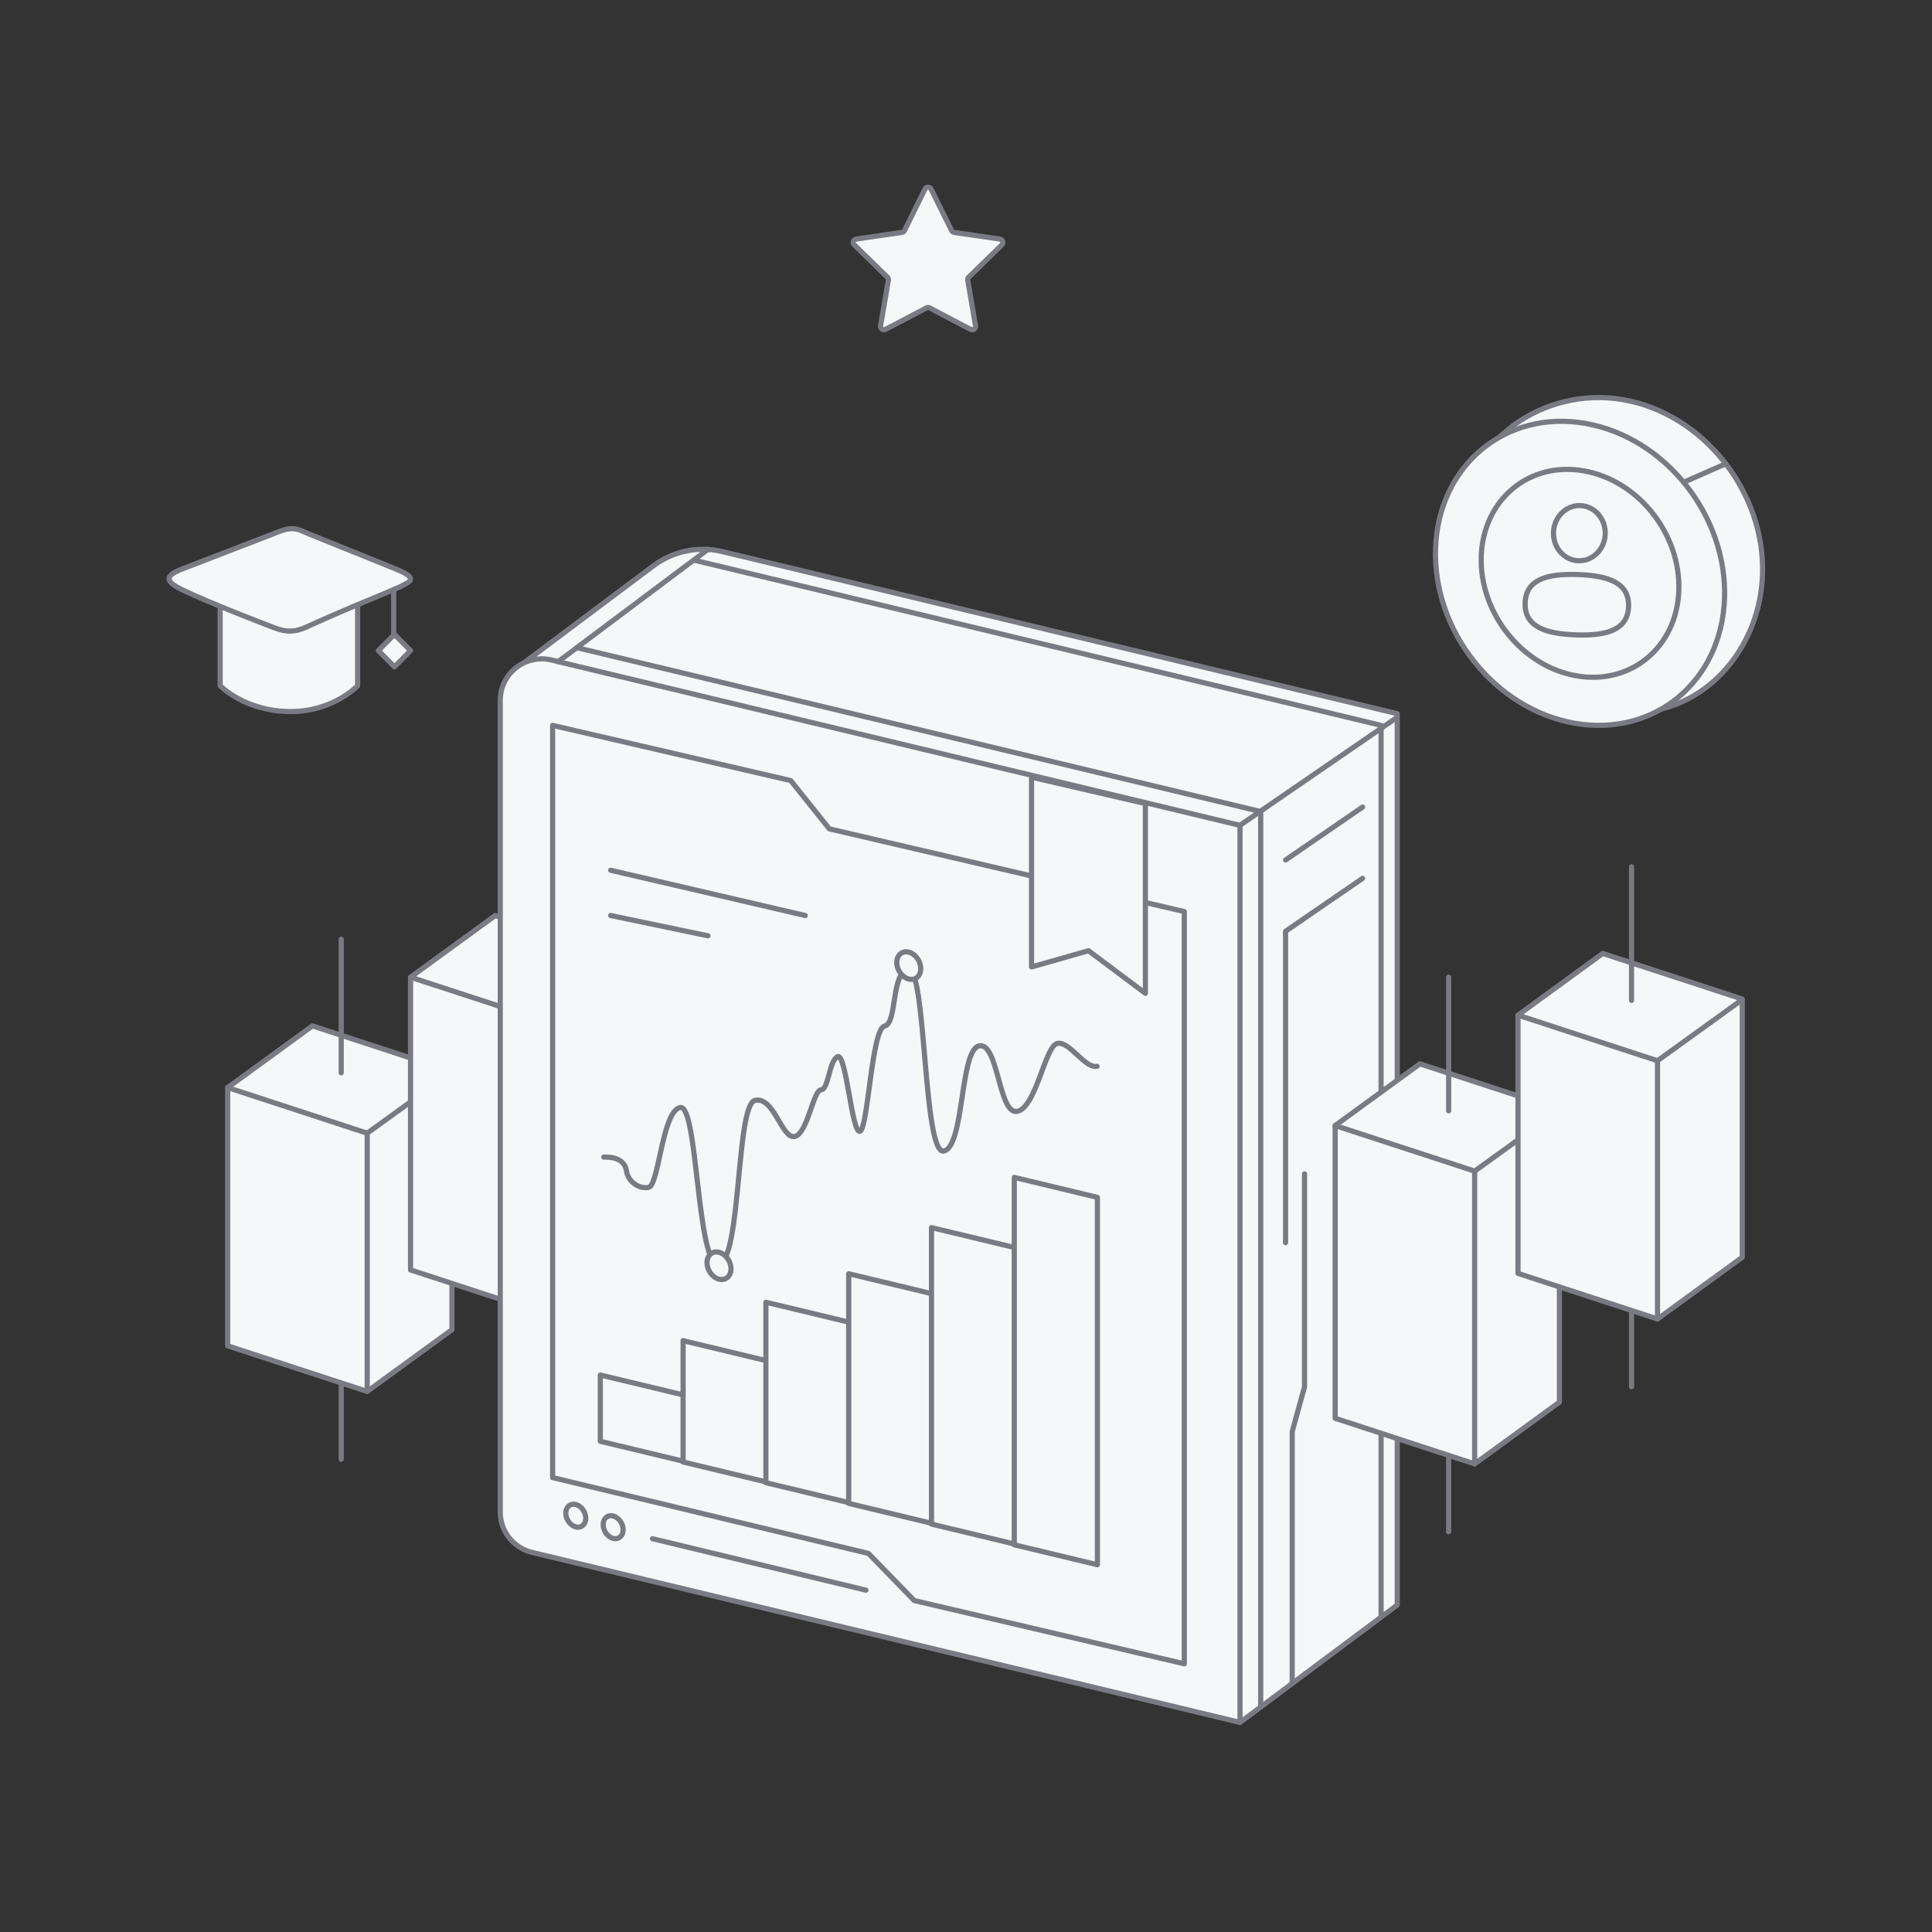 <?xml version="1.0" encoding="UTF-8"?>
<svg width="560px" height="560px" viewBox="0 0 560 560" version="1.1" xmlns="http://www.w3.org/2000/svg" xmlns:xlink="http://www.w3.org/1999/xlink">
    <rect x="0" y="0" width="560" height="560" fill="#333333" stroke="none"/>
    <title>started_edu_banner_kv</title>
    <g id="页面-1" stroke="none" stroke-width="1" fill="none" fill-rule="evenodd" stroke-linecap="round" stroke-linejoin="round">
        <g id="入门-投资学堂" transform="translate(-1178, -64)" stroke="#7A7A84" stroke-width="1.5">
            <g id="编组-3" transform="translate(1178, 64)">
                <g id="编组-3备份-3" transform="translate(66, 272.247)">
                    <line x1="32.903" y1="150.726" x2="32.903" y2="112" id="路径-2备份"></line>
                    <polygon id="矩形备份-2" fill="#F6F7F8" points="65 38.33 65 113.179 40.437 131.063 14.791 106.963 1.07913678e-12 43 24.563 25.115"></polygon>
                    <polygon id="矩形" fill="#F6F7F8" points="40.437 56.215 40.437 131.063 5.07778589e-13 117.849 9.36528143e-13 43"></polygon>
                    <line x1="40.437" y1="56.215" x2="64.664" y2="38.726" id="路径-7"></line>
                    <line x1="32.903" y1="38.726" x2="32.903" y2="1.24819859e-15" id="路径-2"></line>
                </g>
                <g id="编组-3备份-2" transform="translate(119, 240.247)">
                    <line x1="32.903" y1="160.726" x2="32.903" y2="122" id="路径-2备份"></line>
                    <polygon id="矩形备份-2" fill="#F6F7F8" points="65 38.33 65 123.179 40.437 141.063 14.791 116.963 1.07913678e-12 43 24.563 25.115"></polygon>
                    <polygon id="矩形" fill="#F6F7F8" points="40.437 56.215 40.437 141.063 3.8665104e-13 127.849 9.36528143e-13 43"></polygon>
                    <line x1="40.437" y1="56.215" x2="64.664" y2="38.726" id="路径-7"></line>
                    <line x1="32.903" y1="38.726" x2="32.903" y2="1.24819859e-15" id="路径-2"></line>
                </g>
                <g id="编组-4" transform="translate(145, 113.619)">
                    <path d="M260,93.239 L260,351.615 L214.424,385.628 L34.318,308.216 L5.429,79.571 L44.377,50.391 C50.095,46.107 57.424,44.594 64.371,46.262 L260,93.239 L260,93.239 Z" id="矩形备份" fill="#F6F7F8"></path>
                    <line x1="220.424" y1="121.616" x2="22.286" y2="74.126" id="路径"></line>
                    <polyline id="路径" points="56.354 48.786 255.314 96.637 255.314 354.73"></polyline>
                    <line x1="220.424" y1="121.616" x2="220.424" y2="381.065" id="路径" fill="#F6F7F8"></line>
                    <path d="M214.424,125.616 L214.424,385.628 L9.198,336.347 C3.803,335.052 8.8817842e-15,330.227 7.10542736e-15,324.679 L-5.32907052e-15,89.348 C-5.32907052e-15,82.721 5.373,77.348 12,77.348 C12.944,77.348 13.884,77.46 14.802,77.68 L214.424,125.616 L214.424,125.616 Z" id="矩形" fill="#F6F7F8"></path>
                    <line x1="44.127" y1="332.381" x2="106" y2="347.297" id="路径-6" fill="#F6F7F8"></line>
                    <path d="M21.895,328.965 C23.494,329.372 24.79,328.246 24.79,326.451 C24.79,324.656 23.494,322.871 21.895,322.464 C20.296,322.058 19,323.183 19,324.978 C19,326.773 20.296,328.558 21.895,328.965 Z" id="路径备份-2" fill="#F6F7F8"></path>
                    <path d="M32.728,332.298 C34.327,332.705 35.623,331.58 35.623,329.784 C35.623,327.989 34.327,326.205 32.728,325.798 C31.129,325.391 29.833,326.516 29.833,328.312 C29.833,330.107 31.129,331.891 32.728,332.298 Z" id="路径备份-3" fill="#F6F7F8"></path>
                    <polygon id="矩形备份-3" fill="#F6F7F8" points="198.278 150.605 198.278 368.637 120 350.313 106.727 336.653 15.176 314.668 15.176 96.637 84.193 112.629 95.384 126.628"></polygon>
                    <path d="M30,221.771 C33.687,221.666 36.188,222.928 36.603,225.839 C37.018,228.751 40.102,231.138 43.039,230.533 C45.976,229.928 46.928,208.47 52.142,207.395 C57.356,206.32 56.924,254.054 63.409,252.718 C69.894,251.381 68.331,206.464 73.869,205.323 C79.407,204.181 81.59,216.568 85.333,215.796 C89.076,215.025 90.717,202.366 92.967,202.278 C95.217,202.191 95.217,194.063 97.737,192.673 C100.256,191.282 101.872,214.798 104.233,214.311 C106.594,213.825 107.624,184.577 111.389,183.801 C115.154,183.025 113.179,168.053 118.336,167.43 C123.493,166.806 122.576,221.239 128.566,220.005 C134.557,218.77 133.183,190.693 138.802,189.535 C144.422,188.377 144.422,209.638 149.878,208.514 C155.334,207.389 157.927,189.547 161.472,188.816 C165.017,188.086 169.445,196.188 173,195.455" id="路径-51"></path>
                    <path d="M118.409,170.162 C120.328,170.65 121.883,169.3 121.883,167.146 C121.883,164.992 120.328,162.85 118.409,162.362 C116.49,161.874 114.935,163.224 114.935,165.378 C114.935,167.532 116.49,169.674 118.409,170.162 Z" id="路径备份" fill="#F6F7F8"></path>
                    <path d="M63.409,257.162 C65.328,257.65 66.883,256.3 66.883,254.146 C66.883,251.992 65.328,249.85 63.409,249.362 C61.49,248.874 59.935,250.224 59.935,252.378 C59.935,254.532 61.49,256.674 63.409,257.162 Z" id="路径备份-2" fill="#F6F7F8"></path>
                    <line x1="60.207" y1="157.628" x2="32" y2="151.752" id="路径-8备份-2"></line>
                    <line x1="88.413" y1="151.752" x2="32" y2="138.628" id="路径-8备份-3"></line>
                    <polygon id="矩形备份-4" fill="#F6F7F8" points="53.092 290.717 53.092 309.932 29 304.147 29 284.932"></polygon>
                    <polygon id="矩形备份-5" fill="#F6F7F8" points="77.092 280.768 77.092 315.932 53 310.147 53 274.983"></polygon>
                    <polygon id="矩形备份-7" fill="#F6F7F8" points="101.092 269.628 101.092 321.932 77 316.147 77 263.843"></polygon>
                    <polygon id="矩形备份-6" fill="#F6F7F8" points="125.092 261.367 125.092 327.932 101 322.147 101 255.582"></polygon>
                    <polygon id="矩形备份-8" fill="#F6F7F8" points="149.092 247.991 149.092 333.932 125 328.147 125 242.206"></polygon>
                    <polygon id="矩形备份-9" fill="#F6F7F8" points="173.092 233.445 173.092 339.932 149 334.147 149 227.659"></polygon>
                    <polygon id="路径" fill="#F6F7F8" points="154 166.657 154 111.657 187 119.299 187 174.299 170.5 161.947"></polygon>
                    <line x1="215.025" y1="125.181" x2="259.956" y2="94.313" id="路径-7"></line>
                    <line x1="227.628" y1="135.653" x2="249.956" y2="120.313" id="路径-7备份"></line>
                    <polyline id="路径-7备份-3" points="227.628 246.582 227.628 156.313 249.956 140.973"></polyline>
                    <g id="编组备份" transform="translate(318.49, 49.128) rotate(2) translate(-318.49, -49.128)translate(271, 1.628)">
                        <path d="M52.873,90.537 C76.128,93.747 94.98,73.705 94.98,49.689 C94.98,25.673 76.128,3.602 52.873,0.392 C29.618,-2.818 7.03,14.048 7.03,38.064 C7.03,62.08 29.618,87.327 52.873,90.537 Z" id="椭圆形备份-3" fill="#F6F7F8"></path>
                        <line x1="70.432" y1="24.067" x2="83.18" y2="17.923" id="路径-2"></line>
                        <path d="M42.107,94.608 C65.362,97.818 84.214,80.952 84.214,56.936 C84.214,32.92 65.362,10.849 42.107,7.639 C18.852,4.429 -2.13124054e-13,21.295 -2.13124054e-13,45.311 C-2.13124054e-13,69.327 18.852,91.398 42.107,94.608 Z" id="椭圆形备份" fill="#F6F7F8"></path>
                        <path d="M42.107,80.856 C58.008,83.051 70.897,71.518 70.897,55.098 C70.897,38.677 58.008,23.587 42.107,21.392 C26.207,19.197 13.317,30.729 13.317,47.15 C13.317,63.57 26.207,78.661 42.107,80.856 Z" id="椭圆形备份-4" fill="#F6F7F8"></path>
                        <path d="M41.5,47.5 C45.642,47.5 49,43.918 49,39.5 C49,35.082 45.642,31.5 41.5,31.5 C37.358,31.5 34,35.082 34,39.5 C34,43.918 37.358,47.5 41.5,47.5 Z M41.5,69 C50.592,69 56.5,66.99 56.5,60.25 C56.5,53.51 50.592,51.5 41.5,51.5 C32.408,51.5 26.5,53.51 26.5,60.25 C26.5,66.99 32.408,69 41.5,69 Z" id="形状结合"></path>
                    </g>
                    <polyline id="路径-4" points="229.55 374.196 229.55 301.348 233.127 288.354 233.127 226.635"></polyline>
                    <line x1="16.783" y1="78.161" x2="60.207" y2="45.626" id="路径-8"></line>
                </g>
                <g id="编组" transform="translate(49, 153.247)">
                    <path d="M54.662,21.97 L54.662,45.518 C54.662,45.518 47.637,53 35.289,53 C21.99,53 14.807,45.518 14.807,45.518 L14.807,23.216" id="路径" fill="#F6F7F8"></path>
                    <path d="M66.978,16.833 L62.618,18.704 C47.342,25.011 43.206,26.971 39.818,28.501 C36.43,30.032 33.99,30.024 30.63,28.756 C27.27,27.488 12.035,21.643 4.092,17.836 C-1.208,15.296 -1.549,13.686 4.183,11.531 C11.664,8.685 23.269,4.128 29.823,1.64 C33.703,0.068 35.754,-0.79 39.316,1.003 C45.675,3.632 59.444,9.092 66.669,12.079 C72.959,14.828 68.73,15.731 66.978,16.833 Z" id="路径" fill="#F6F7F8"></path>
                    <line x1="65.113" y1="17.623" x2="65.113" y2="33.721" id="路径-5"></line>
                    <polygon id="多边形" fill="#F6F7F8" points="65.333 30.622 70 35.333 65.333 40.044 60.667 35.333"></polygon>
                </g>
                <path d="M268.535,89.245 L256.687,95.474 C256.198,95.731 255.593,95.543 255.336,95.054 C255.234,94.859 255.198,94.636 255.236,94.419 L257.498,81.226 C257.554,80.902 257.447,80.571 257.211,80.341 L247.626,70.998 C247.23,70.612 247.222,69.979 247.608,69.584 C247.761,69.426 247.962,69.324 248.18,69.292 L261.426,67.367 C261.752,67.32 262.034,67.115 262.179,66.82 L268.103,54.817 C268.348,54.322 268.947,54.118 269.443,54.363 C269.64,54.46 269.799,54.62 269.897,54.817 L275.821,66.82 C275.966,67.115 276.248,67.32 276.574,67.367 L289.82,69.292 C290.367,69.372 290.745,69.879 290.666,70.426 C290.634,70.643 290.532,70.844 290.374,70.998 L280.789,80.341 C280.553,80.571 280.446,80.902 280.502,81.226 L282.764,94.419 C282.858,94.964 282.492,95.481 281.948,95.574 C281.731,95.611 281.508,95.576 281.313,95.474 L269.465,89.245 C269.174,89.091 268.826,89.091 268.535,89.245 Z" id="星形" fill="#F6F7F8"></path>
                <g id="编组" transform="translate(387, 251.247)">
                    <g id="编组-3" transform="translate(0, 32)">
                        <line x1="32.903" y1="160.726" x2="32.903" y2="122" id="路径-2备份"></line>
                        <polygon id="矩形备份-2" fill="#F6F7F8" points="65 38.33 65 123.179 40.437 141.063 14.791 116.963 1.07913678e-12 43 24.563 25.115"></polygon>
                        <polygon id="矩形" fill="#F6F7F8" points="40.437 56.215 40.437 141.063 3.8665104e-13 127.849 9.36528143e-13 43"></polygon>
                        <line x1="40.437" y1="56.215" x2="64.664" y2="38.726" id="路径-7"></line>
                        <line x1="32.903" y1="38.726" x2="32.903" y2="1.24819859e-15" id="路径-2"></line>
                    </g>
                    <g id="编组-3备份" transform="translate(53, 0)">
                        <line x1="32.903" y1="150.726" x2="32.903" y2="112" id="路径-2备份"></line>
                        <polygon id="矩形备份-2" fill="#F6F7F8" points="65 38.33 65 113.179 40.437 131.063 14.791 106.963 1.07913678e-12 43 24.563 25.115"></polygon>
                        <polygon id="矩形" fill="#F6F7F8" points="40.437 56.215 40.437 131.063 7.02507052e-13 117.849 9.36528143e-13 43"></polygon>
                        <line x1="40.437" y1="56.215" x2="64.664" y2="38.726" id="路径-7"></line>
                        <line x1="32.903" y1="38.726" x2="32.903" y2="1.24819859e-15" id="路径-2"></line>
                    </g>
                </g>
            </g>
        </g>
    </g>
</svg>